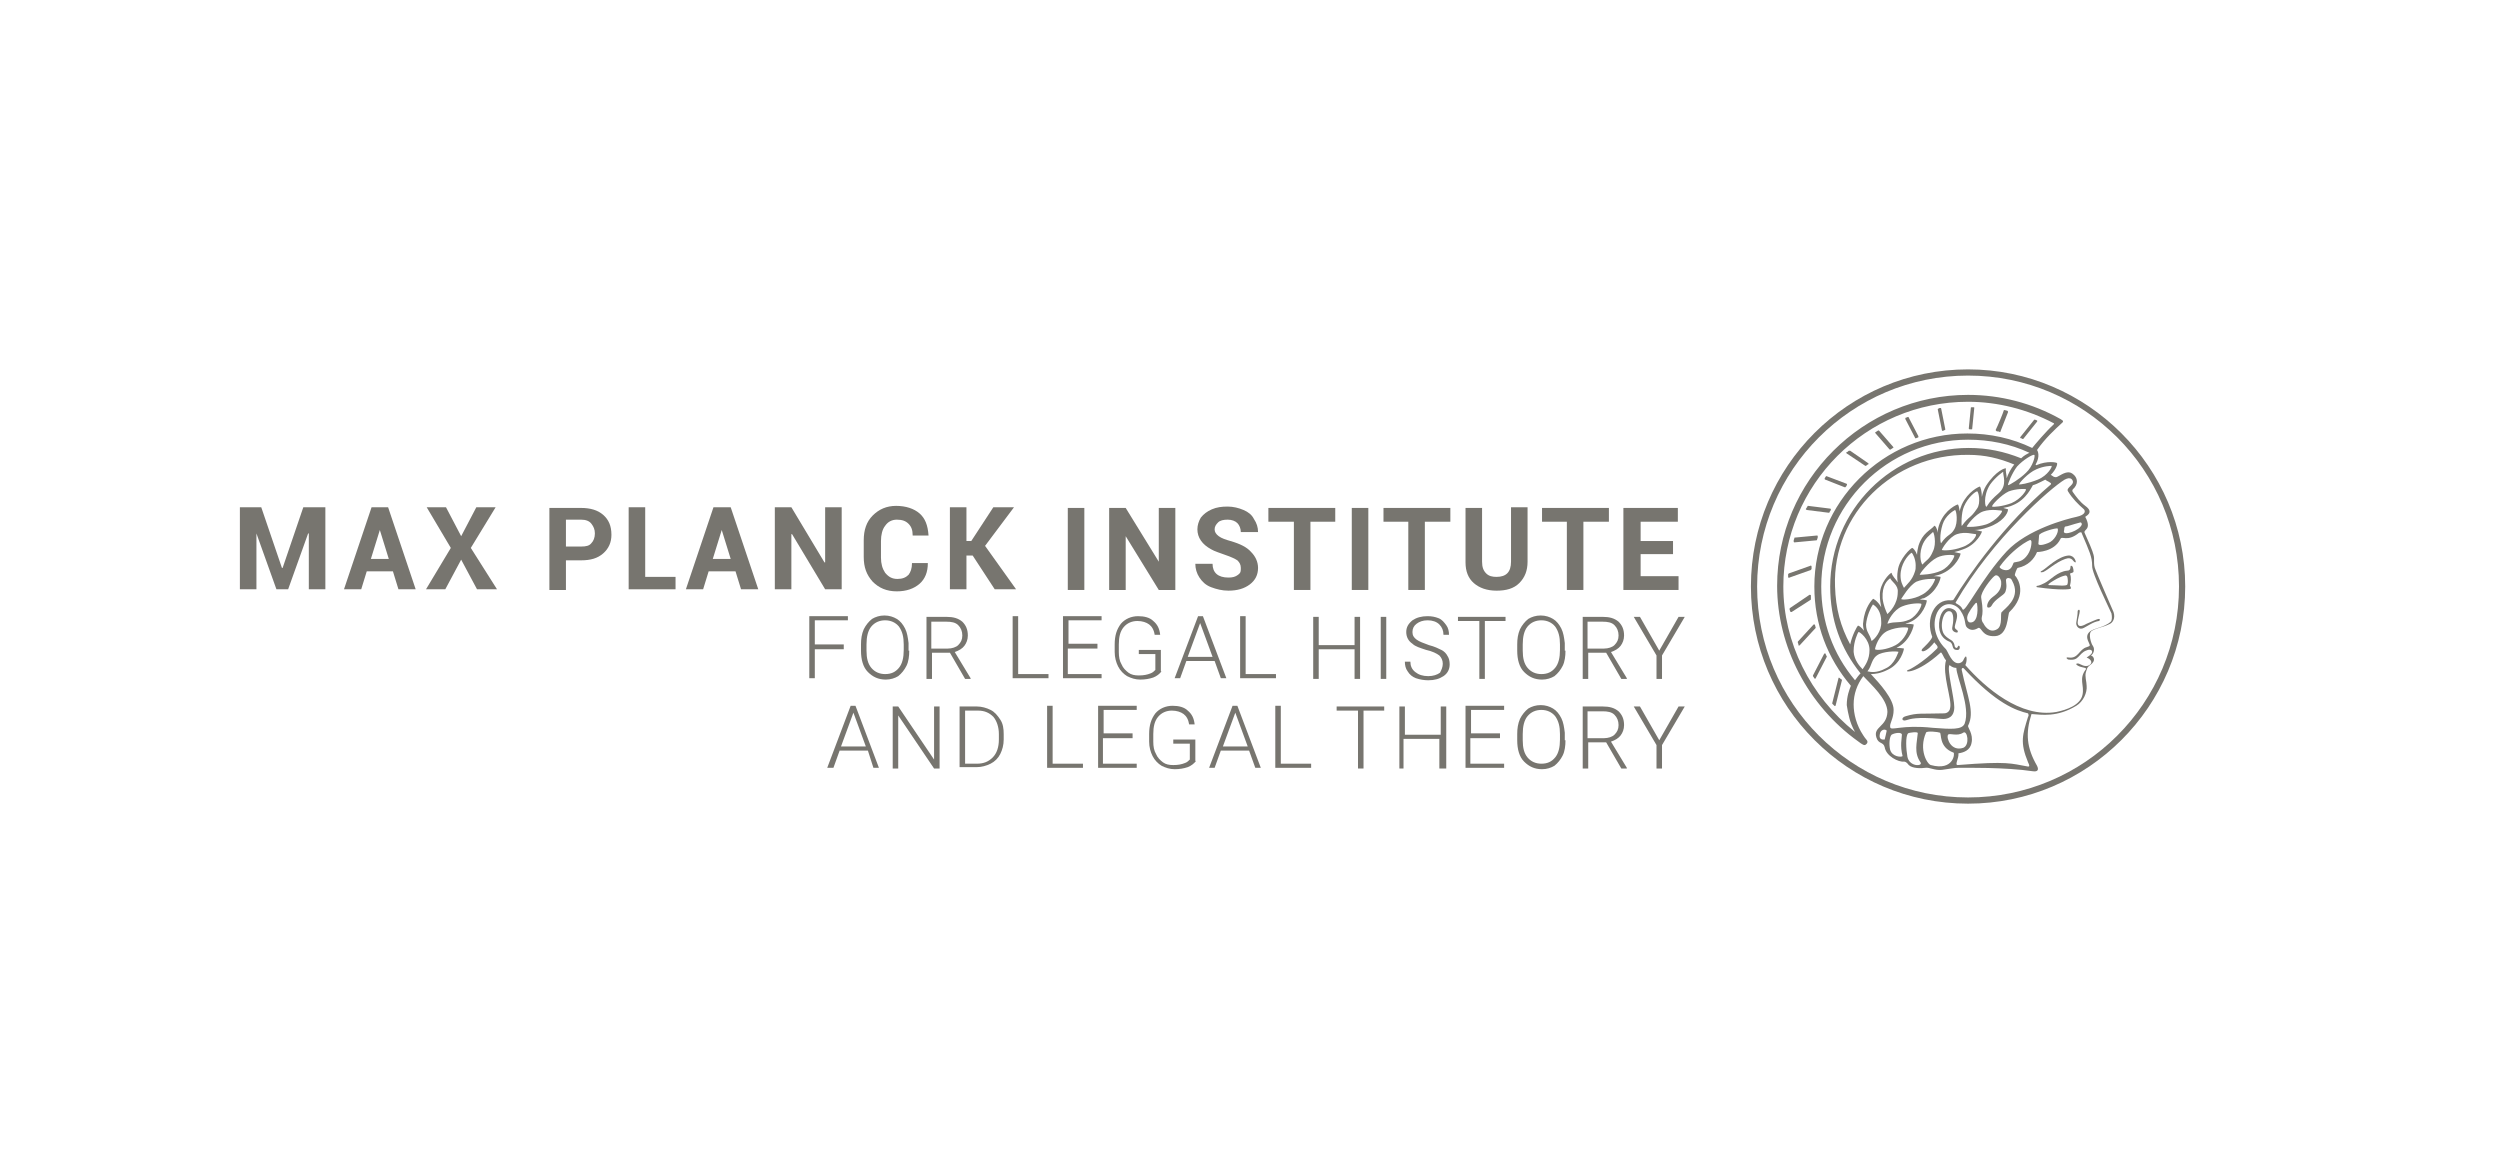 <svg xmlns="http://www.w3.org/2000/svg" width="544" height="256" viewBox="0 0 544 256" fill="none"><path d="M428.25 80.376C402.15 80.376 381 101.526 381 127.626C381 153.726 402.15 174.876 428.25 174.876C454.2 174.876 475.5 153.726 475.5 127.626C475.5 101.676 454.2 80.376 428.25 80.376ZM428.25 173.526C402.9 173.526 382.35 152.976 382.35 127.626C382.35 102.276 402.9 81.726 428.25 81.726C453.6 81.726 474.15 102.276 474.15 127.626C474.15 152.976 453.6 173.526 428.25 173.526Z" fill="#77756F"/><path d="M456.003 124.026C455.403 122.676 455.853 121.776 455.553 120.726C455.403 119.976 454.353 117.576 453.603 115.926C453.303 115.176 455.253 115.326 453.753 112.476C453.753 112.326 455.853 111.576 453.753 110.076C452.553 109.176 451.803 108.126 451.053 107.076C450.903 106.926 450.903 106.626 451.053 106.476C452.253 105.426 452.253 103.926 450.903 103.026C450.003 102.426 448.953 103.026 447.903 103.626C447.603 103.776 447.453 103.926 447.003 103.776C446.853 103.776 446.553 103.476 446.253 103.326C447.453 102.126 447.753 100.926 447.603 100.776C447.603 100.626 445.503 100.176 443.103 101.226C443.103 101.226 442.953 101.226 442.953 101.076C444.003 99.276 443.403 98.076 443.253 97.926C445.053 95.376 447.003 93.576 448.803 91.926C448.953 91.776 448.953 91.626 448.803 91.476C448.653 91.326 448.503 91.326 448.353 91.176C442.203 87.726 435.303 85.926 428.253 85.926C405.453 85.926 386.703 104.526 386.703 127.476C386.703 140.676 393.453 153.576 404.403 161.376C405.153 161.976 405.603 162.126 405.603 162.126C405.753 162.126 405.903 162.126 406.053 161.976L406.203 161.826C406.353 161.676 406.353 161.526 406.353 161.376C406.353 161.076 405.903 160.776 405.453 160.026C403.953 157.776 403.353 155.376 403.353 153.276C403.353 151.026 404.103 148.926 405.453 147.126C407.103 148.926 410.703 152.076 410.703 154.926C410.553 158.226 407.553 158.076 408.303 160.476C408.753 161.976 409.803 161.376 410.103 162.576C410.403 164.526 413.103 165.876 414.303 165.726C414.603 165.726 414.903 165.876 415.353 166.476C416.103 167.226 418.053 167.226 418.953 167.076C419.853 166.926 420.903 167.676 422.553 167.526C424.803 167.226 425.253 167.076 426.153 167.076C427.653 167.076 436.353 166.926 442.353 167.826C443.403 167.976 443.703 167.526 443.253 166.626C441.003 162.726 440.703 159.576 442.053 155.376C444.303 155.526 447.603 156.126 451.803 153.576C453.303 152.676 454.203 150.726 454.053 149.226C454.053 148.326 453.603 147.126 453.903 146.226C454.203 145.026 454.503 145.026 454.803 144.726C456.453 143.526 455.253 142.626 454.953 142.626C455.403 142.476 456.003 141.426 455.403 140.526C455.103 140.226 454.203 137.676 455.253 137.226C456.303 136.626 457.653 136.476 458.853 135.876C459.753 135.576 460.353 134.526 459.903 133.176C459.303 131.826 456.003 124.176 456.003 124.026ZM410.103 160.926C409.803 160.926 408.753 161.076 409.053 159.726C409.203 158.826 410.103 158.526 410.553 158.976C410.403 159.726 410.253 160.326 410.103 160.926ZM449.253 104.376C449.853 104.076 450.303 103.926 450.753 104.226C451.953 105.426 449.403 106.026 450.003 106.926C450.903 108.426 452.253 109.776 453.303 110.676C453.903 111.126 453.903 112.026 451.803 112.476C449.703 112.926 441.153 115.176 436.653 119.976C431.103 125.976 427.503 133.626 427.053 132.576C426.603 131.526 425.403 131.376 425.553 131.076C433.653 117.126 446.253 106.176 449.253 104.376ZM453.003 114.126C452.553 115.476 448.953 116.676 449.103 115.626C449.253 115.176 449.103 114.726 449.403 114.576C449.853 114.576 450.903 114.126 452.703 113.676C452.853 113.676 453.003 113.826 453.003 114.126ZM443.703 116.526C443.553 115.926 447.603 114.726 447.753 115.026C448.053 115.776 447.003 117.726 445.653 118.176C444.153 118.776 443.553 118.626 443.553 118.326C443.553 118.026 443.703 116.976 443.703 116.526ZM434.553 136.926C432.753 137.976 431.703 135.876 431.553 135.576C431.403 135.426 431.103 134.976 431.253 134.226C431.403 133.626 431.553 132.726 431.103 130.026C430.953 128.826 433.353 125.826 433.953 125.376C434.553 124.776 435.303 125.676 435.453 126.576C435.603 128.226 434.703 129.126 433.653 129.876C432.453 130.776 432.303 131.826 432.453 132.126C432.603 132.276 433.053 132.276 433.353 131.826C434.103 130.326 436.053 129.576 436.353 128.826C436.803 127.626 436.503 126.876 436.503 126.276C436.503 125.826 436.953 125.676 437.253 125.826C437.703 125.826 437.853 126.426 438.153 127.026C439.503 130.326 436.203 132.426 435.603 133.176C435.153 133.326 435.903 136.176 434.553 136.926ZM437.253 123.876C436.353 124.476 434.853 123.576 435.153 123.276C436.953 120.726 439.353 118.926 440.253 118.326C441.753 117.426 441.903 117.276 442.053 117.876C442.053 118.176 442.053 119.826 440.853 121.176C439.803 122.376 438.753 122.226 438.303 122.376C438.003 122.376 438.003 123.426 437.253 123.876ZM428.553 135.426C428.103 135.276 427.953 134.526 428.103 134.076C428.253 133.326 429.453 131.676 429.903 131.226C430.053 131.076 430.203 131.226 430.203 131.376C430.503 133.176 430.203 135.726 428.553 135.426ZM443.103 102.126C444.753 101.376 446.253 101.376 446.403 101.376C446.703 101.376 445.653 103.476 443.403 104.376C441.153 105.276 439.653 105.426 439.353 105.426C439.203 105.276 441.303 102.876 443.103 102.126ZM405.603 137.226C405.003 136.476 404.403 136.026 404.253 136.176C404.103 136.326 403.053 138.126 402.603 140.226C400.503 136.326 399.453 132.426 399.303 127.626C398.703 111.726 412.053 98.826 428.253 98.976C432.003 98.976 435.003 99.726 438.303 101.076C437.553 101.976 436.953 103.176 436.653 104.076C436.653 103.176 436.353 102.576 436.503 101.976C436.503 101.676 434.253 102.426 432.153 105.726C431.703 106.476 431.403 107.376 431.253 108.126C431.253 106.926 430.953 105.876 430.803 105.876C430.653 105.876 428.253 106.926 426.903 109.776C426.753 110.226 426.453 110.826 426.453 111.276C426.303 110.376 426.153 109.776 426.003 109.776C425.853 109.776 423.303 110.826 422.103 113.826C421.803 114.576 421.653 115.176 421.653 115.926C421.503 114.876 421.053 114.276 420.903 114.426C420.003 115.476 418.353 115.926 417.453 118.776C417.303 119.376 417.153 120.126 417.153 120.726C416.853 119.826 416.253 119.226 416.103 119.226C415.803 119.226 413.253 121.626 412.953 124.176C412.803 125.076 412.803 125.976 412.953 126.726C412.503 125.976 411.753 125.376 411.603 124.626C411.153 124.776 409.053 126.876 409.053 129.426C409.053 130.476 409.203 131.376 409.353 132.126C408.603 130.776 407.553 130.176 407.553 130.326C407.403 130.476 405.753 132.126 405.453 135.276C405.303 135.876 405.453 136.626 405.603 137.226ZM438.903 101.526C440.253 100.026 442.353 98.826 442.653 98.976C442.953 99.126 442.353 101.526 440.853 102.876C439.503 104.226 437.253 105.576 436.953 105.576C436.803 105.426 437.853 102.876 438.903 101.526ZM434.853 107.376C433.653 108.426 433.053 109.026 432.303 110.226C432.003 110.676 431.403 107.976 433.053 105.426C434.103 103.926 436.053 102.426 435.903 102.726C435.753 103.326 436.953 105.576 434.853 107.376ZM430.203 110.676C428.703 112.926 428.553 112.176 426.903 114.426C426.753 114.576 426.753 111.576 427.353 110.226C428.253 108.126 429.903 106.926 430.203 106.926C430.503 106.776 431.103 109.476 430.203 110.676ZM425.253 115.176C424.503 116.526 423.753 116.226 422.403 118.176C422.253 118.326 421.953 116.526 422.703 114.126C423.303 112.176 425.103 111.126 425.403 110.976C425.703 110.976 426.153 113.676 425.253 115.176ZM420.603 119.976C419.853 121.776 419.253 121.776 418.353 122.826C418.203 122.976 417.453 121.176 418.203 118.926C418.803 117.126 420.003 116.376 420.603 115.776C420.753 115.626 421.503 118.176 420.603 119.976ZM416.853 122.976C416.853 123.576 416.853 123.876 416.703 124.326C416.103 126.276 415.053 127.026 414.303 127.926C414.003 127.326 413.553 126.576 413.553 125.226C413.553 122.826 415.053 120.876 415.953 120.276C416.253 120.426 416.853 121.776 416.853 122.976ZM412.953 128.826C412.953 131.526 411.153 133.176 410.703 133.626C410.403 133.026 409.803 131.676 409.653 130.176C409.503 127.326 410.703 126.276 411.303 125.826C411.603 126.576 413.103 127.326 412.953 128.826ZM407.553 131.526C408.303 131.976 409.353 133.026 409.353 135.276C409.503 137.376 407.853 139.176 407.253 139.476C406.803 137.826 406.053 137.526 406.053 135.876C406.203 134.076 407.103 132.126 407.553 131.526ZM410.853 137.226C412.953 136.326 415.203 136.476 415.203 136.626C415.353 136.776 414.603 139.176 412.503 140.376C410.553 141.426 408.303 141.576 408.003 141.276C408.003 140.976 408.753 138.126 410.853 137.226ZM410.703 135.726C410.853 134.976 412.053 132.726 413.853 131.976C415.653 131.226 417.753 131.226 418.053 131.376C418.353 131.526 417.303 133.926 415.503 134.826C413.403 135.726 412.503 135.126 410.703 135.726ZM413.703 130.326C413.853 130.176 415.353 127.476 417.003 126.576C418.803 125.826 420.903 125.976 421.053 125.976C421.203 125.976 420.303 128.376 418.203 129.426C416.403 130.476 413.703 130.626 413.703 130.326ZM417.753 125.076C417.603 124.926 419.703 122.226 421.503 121.326C423.003 120.576 425.103 120.726 425.253 120.876C425.403 121.026 424.353 123.276 422.403 124.176C420.453 125.076 417.903 125.076 417.753 125.076ZM422.553 119.676C422.403 119.676 424.053 116.826 425.853 116.226C427.653 115.626 429.303 116.226 429.903 116.226C430.353 116.226 429.303 118.326 426.903 119.076C424.953 119.826 422.853 119.826 422.553 119.676ZM427.953 114.576C427.953 114.426 429.753 111.876 431.553 111.276C433.353 110.676 435.453 111.126 435.603 111.126C435.903 111.276 434.403 113.376 432.153 114.126C430.203 114.726 427.953 114.726 427.953 114.576ZM433.503 110.226C433.203 110.076 435.453 107.676 437.103 106.926C438.753 106.326 440.703 106.326 440.853 106.476C441.003 106.626 439.803 108.576 437.703 109.476C435.753 110.226 433.653 110.376 433.503 110.226ZM403.653 159.276C393.903 151.476 388.053 139.776 388.053 127.626C388.053 105.426 406.053 87.426 428.253 87.426C434.703 87.426 441.153 89.076 446.853 92.076C447.003 92.076 447.003 92.226 446.853 92.376C445.203 93.876 442.803 96.726 442.203 97.476C437.853 95.376 433.053 94.326 428.103 94.326C409.803 94.326 394.803 109.326 394.803 127.626C394.803 135.876 397.653 143.226 402.753 149.226C402.453 149.976 401.853 151.476 401.853 153.426C402.153 155.226 402.453 157.176 403.653 159.276ZM403.653 148.026C398.853 142.326 396.303 135.276 396.303 127.626C396.303 109.926 410.703 95.676 428.253 95.676C432.903 95.676 437.403 96.576 441.603 98.526C441.003 98.826 440.403 99.126 439.803 99.726C436.053 98.226 432.453 97.476 428.403 97.476C411.753 97.476 398.253 110.976 398.253 127.626C398.253 134.826 400.503 141.126 404.853 146.526C404.403 146.976 404.103 147.426 403.653 148.026ZM405.303 145.626C404.703 145.026 403.503 143.676 403.353 141.876C403.353 141.726 403.353 141.726 403.353 141.576C403.353 139.626 404.253 137.676 404.403 137.526C404.553 137.376 406.803 139.026 406.803 141.426C406.803 143.526 405.903 144.726 405.303 145.626ZM408.903 142.326C410.703 141.576 413.253 141.726 413.103 141.876C412.953 142.026 412.353 144.576 410.253 145.476C408.303 146.526 406.953 146.226 406.353 146.076C407.403 144.876 407.103 143.226 408.903 142.326ZM411.303 163.176C411.003 161.976 411.153 160.326 411.603 159.876C412.353 159.426 413.853 159.276 413.853 159.876C413.853 160.626 413.403 162.276 414.003 164.526C413.703 164.826 411.753 164.676 411.303 163.176ZM411.303 158.226C411.153 157.326 412.053 156.426 412.053 154.476C412.053 152.076 409.053 148.776 407.103 146.676C408.003 146.676 409.203 146.526 410.703 145.776C413.703 144.426 414.303 141.276 414.303 141.126C414.303 141.126 413.703 140.976 412.653 140.976C412.803 140.976 412.803 140.826 412.953 140.826C415.803 139.326 416.553 135.876 416.403 135.876C416.403 135.876 415.653 135.726 414.603 135.726C414.903 135.576 415.203 135.576 415.503 135.426C418.503 134.226 419.403 130.776 419.253 130.626C419.253 130.626 418.653 130.476 417.753 130.476C418.053 130.326 418.353 130.176 418.653 130.176C421.503 128.826 422.403 125.676 422.253 125.526C422.253 125.526 421.653 125.376 420.753 125.376C421.353 125.226 422.103 125.076 422.703 124.776C425.703 123.426 426.753 120.576 426.603 120.426C426.603 120.426 426.003 120.276 425.253 120.126C425.853 119.976 426.453 119.826 427.203 119.526C430.203 118.476 431.403 115.626 431.253 115.626C430.803 115.626 430.353 115.326 429.603 115.326C430.353 115.326 431.403 115.176 432.603 114.726C435.753 113.676 436.953 111.726 436.953 110.826C436.953 110.826 436.503 110.676 435.903 110.526C436.653 110.376 437.403 110.226 438.003 109.926C441.003 108.726 442.203 105.726 442.353 105.576C442.953 105.426 443.553 105.126 444.153 104.826C444.453 104.676 444.753 104.526 445.053 104.376C445.203 104.526 445.503 104.676 445.803 104.826C446.253 105.126 446.403 105.126 446.253 105.426C436.053 114.126 428.403 125.076 425.103 130.476C424.953 130.626 424.803 130.626 424.503 130.626C420.903 130.326 418.953 134.676 420.453 138.576C420.303 139.326 418.503 140.976 418.353 141.126C418.203 141.276 417.903 141.726 418.503 141.726C419.403 141.576 420.453 140.376 420.903 139.776C421.053 140.076 421.953 140.676 421.503 141.126C418.503 144.126 415.503 145.776 415.203 145.776C414.003 146.376 417.153 146.676 422.253 142.026C422.553 141.726 422.853 143.076 423.453 143.676C422.553 146.676 424.803 152.226 424.353 154.026C424.353 154.326 424.053 155.226 423.003 155.226C417.903 155.376 417.303 155.076 414.753 155.826C413.553 156.126 413.853 157.026 414.753 156.726C415.803 156.426 416.853 155.976 422.403 156.426C423.753 156.576 425.253 156.126 425.253 153.876C425.253 151.776 423.603 145.626 424.203 144.726C424.953 145.326 425.403 145.326 425.703 145.326C425.703 147.276 428.853 153.876 427.503 157.476C426.903 158.826 424.653 158.676 420.603 158.376C413.703 157.626 411.453 159.126 411.303 158.226ZM427.203 162.726C424.503 163.626 423.453 160.476 423.903 159.876C424.203 159.426 425.853 160.326 427.203 159.426C428.103 158.826 428.703 162.126 427.203 162.726ZM415.053 164.676C414.753 163.026 414.603 160.176 415.203 159.576C415.353 159.426 417.453 159.126 417.303 159.576C417.153 161.526 416.403 163.776 417.903 165.876C418.503 166.776 415.503 166.926 415.053 164.676ZM420.153 166.476C419.403 166.326 417.453 163.176 419.103 159.426C419.253 158.976 421.803 159.276 422.103 159.426C422.553 159.576 421.803 162.576 425.103 163.776C425.403 163.926 425.103 167.826 420.153 166.476ZM441.303 155.976C440.103 159.876 439.503 161.526 441.303 165.876C441.603 166.476 441.753 166.926 441.153 166.776C437.703 166.176 436.953 165.576 426.003 166.476C425.253 166.476 426.303 164.976 426.153 163.926C427.203 163.776 428.703 163.326 429.003 161.676C429.453 159.726 428.103 158.226 428.253 157.926C429.753 154.926 428.103 151.626 426.903 145.926C426.753 145.476 427.053 145.176 427.353 145.476C434.403 153.126 438.753 154.626 441.303 155.226C441.453 155.526 441.453 155.826 441.303 155.976ZM459.303 135.276C457.803 136.626 455.553 136.626 454.653 137.526C454.203 137.976 453.903 138.576 454.503 139.776C454.803 140.526 454.953 140.526 454.053 140.826C452.403 141.276 452.253 143.376 450.153 143.076C449.253 142.926 449.853 143.526 450.153 143.526C451.353 143.676 451.803 143.376 452.253 142.926C452.703 142.476 453.153 141.876 453.903 141.576C454.503 141.276 455.253 141.276 455.253 141.876C455.253 142.326 454.503 142.776 454.053 143.076C454.503 143.226 455.703 143.976 454.653 144.726C453.753 145.326 452.553 144.426 452.403 144.426C452.103 144.276 451.653 144.426 451.803 144.576C452.403 145.326 454.203 145.176 453.903 145.626C452.253 147.726 453.603 149.076 453.153 151.176C452.703 153.426 449.703 154.476 447.453 154.926C439.653 156.276 432.003 149.676 427.653 144.726C428.103 143.826 427.953 142.476 427.653 142.926C427.203 143.376 427.353 143.976 426.453 144.276C424.653 144.726 423.903 141.576 423.303 141.126C421.203 139.026 420.303 136.026 421.503 133.326C422.853 130.626 425.553 131.226 426.603 132.876C427.953 134.826 427.353 136.026 428.103 136.626C429.153 137.526 430.203 136.776 430.503 136.626C431.253 136.476 431.253 138.576 434.103 138.426C437.103 138.276 436.803 133.626 437.253 133.176C441.153 129.426 439.203 125.976 438.453 125.226C438.303 125.076 438.903 123.576 439.053 123.576C441.303 123.126 442.653 121.626 443.253 120.126C443.253 120.126 447.003 120.126 448.353 117.276C448.653 116.526 449.853 118.026 452.403 115.926C452.703 115.776 453.003 115.776 453.003 116.076C454.653 119.976 455.253 121.176 455.253 123.126C455.103 124.626 459.153 132.726 459.453 133.476C459.603 134.226 459.603 134.976 459.303 135.276Z" fill="#77756F"/><path d="M450.149 120.876C447.899 121.026 445.349 123.576 444.599 124.026C443.699 124.476 443.999 124.626 444.599 124.476C445.649 124.026 447.299 122.376 449.399 121.626C451.049 121.026 451.049 122.376 451.649 122.376C451.799 122.376 451.499 120.876 450.149 120.876Z" fill="#77756F"/><path d="M450.603 123.126C450.453 123.126 450.753 124.176 449.853 124.176C447.753 124.326 446.103 126.276 444.903 126.876C443.703 127.476 443.403 127.476 443.253 127.476C443.103 127.476 443.103 127.776 443.253 127.776C448.503 128.526 450.603 128.226 450.603 128.076C450.753 127.776 450.303 127.476 450.453 127.326C450.603 126.726 450.753 125.676 450.453 124.926C450.303 124.626 451.203 124.776 451.203 124.326C451.203 123.876 451.053 122.976 450.603 123.126ZM449.853 127.176C449.703 127.626 447.453 127.326 446.103 127.326C445.803 127.326 445.353 127.326 446.253 126.726C447.003 126.276 448.053 125.526 449.403 125.226C449.553 125.226 449.703 125.226 449.853 125.526C450.003 126.126 450.003 126.876 449.853 127.176Z" fill="#77756F"/><path d="M456.75 134.676C456.3 134.676 454.8 135.426 454.05 135.726C453.75 135.876 452.1 136.926 452.1 135.426C452.1 134.826 452.55 133.476 452.55 133.026C452.55 132.426 452.1 132.726 452.1 133.026C452.1 133.776 451.95 134.376 451.8 135.426C451.65 136.176 452.4 137.226 453.45 136.626C454.35 136.176 455.55 135.276 456.75 135.126C456.9 135.126 457.05 134.676 456.75 134.676Z" fill="#77756F"/><path d="M426.298 140.526C425.998 140.376 425.998 141.126 425.698 140.976C425.098 140.826 425.548 140.376 424.948 139.626C424.648 139.176 423.748 139.026 422.998 137.976C421.948 136.326 422.848 132.576 424.348 133.026C425.248 133.326 425.098 135.276 424.798 136.626C424.648 137.526 425.998 137.826 425.998 137.526C426.148 137.076 425.548 137.076 425.398 136.626C425.098 135.876 427.048 133.176 424.648 132.426C422.848 131.826 421.798 134.076 421.948 136.476C422.098 138.576 423.448 139.326 424.198 139.626C425.248 140.076 424.498 141.426 425.848 141.426C426.448 141.576 426.598 140.676 426.298 140.526Z" fill="#77756F"/><path d="M440.098 95.526H440.248L443.248 91.776C443.398 91.626 443.248 91.476 443.248 91.476C443.098 91.476 442.948 91.326 442.798 91.326C442.648 91.326 442.648 91.326 442.648 91.326L439.648 95.076C439.498 95.226 439.648 95.376 439.798 95.376C439.798 95.376 439.948 95.376 440.098 95.526Z" fill="#77756F"/><path d="M434.7 93.877C434.85 93.877 435 93.877 435.15 94.027C435.3 94.027 435.3 94.027 435.3 93.877L436.95 89.677C436.95 89.527 436.95 89.527 436.8 89.377C436.65 89.377 436.35 89.227 436.2 89.227H436.05C435.9 89.827 434.7 92.677 434.25 93.577C434.4 93.877 434.55 93.877 434.7 93.877Z" fill="#77756F"/><path d="M428.552 93.426C428.702 93.426 428.852 93.426 429.002 93.426C429.152 93.426 429.152 93.426 429.152 93.276L429.602 88.776C429.602 88.626 429.602 88.626 429.452 88.626C429.302 88.626 429.152 88.626 429.002 88.626C428.852 88.626 428.852 88.626 428.852 88.776L428.402 93.276L428.552 93.426Z" fill="#77756F"/><path d="M422.702 93.725C422.852 93.725 423.002 93.725 423.152 93.575C423.302 93.575 423.302 93.425 423.302 93.425L422.402 88.925C422.402 88.775 422.252 88.775 422.252 88.775C422.102 88.775 421.952 88.775 421.802 88.925C421.652 88.925 421.652 89.075 421.652 89.075L422.552 93.575C422.552 93.725 422.702 93.875 422.702 93.725Z" fill="#77756F"/><path d="M416.698 95.227C416.698 95.377 416.848 95.377 416.848 95.377C416.998 95.377 417.148 95.227 417.298 95.227C417.448 95.227 417.448 95.077 417.448 94.927L415.348 90.877C415.348 90.727 415.198 90.727 415.198 90.727C415.048 90.727 414.898 90.877 414.748 90.877C414.598 90.877 414.598 91.027 414.598 91.177L416.698 95.227Z" fill="#77756F"/><path d="M411.148 97.776C411.148 97.776 411.298 97.926 411.448 97.776C411.598 97.626 411.748 97.626 411.898 97.476C412.048 97.476 412.048 97.326 411.898 97.176L408.898 93.726C408.898 93.726 408.748 93.576 408.598 93.726C408.448 93.876 408.298 93.876 408.148 94.026C407.998 94.026 407.998 94.176 408.148 94.326L411.148 97.776Z" fill="#77756F"/><path d="M405.897 101.376H406.047C406.197 101.226 406.347 101.076 406.497 101.076C406.647 100.926 406.647 100.926 406.497 100.776L402.597 98.076C402.597 98.076 402.447 98.076 402.297 98.076C402.147 98.226 401.997 98.376 401.847 98.376C401.697 98.526 401.697 98.526 401.847 98.676L405.897 101.376Z" fill="#77756F"/><path d="M401.397 106.026H401.547C401.697 105.876 401.847 105.726 401.847 105.576C401.997 105.426 401.847 105.276 401.847 105.276L397.497 103.626C397.347 103.626 397.347 103.626 397.347 103.626C397.197 103.776 397.197 103.926 397.047 104.076C397.047 104.226 397.047 104.376 397.197 104.376L401.397 106.026Z" fill="#77756F"/><path d="M393.15 110.976L397.95 111.576C398.1 111.576 398.1 111.576 398.1 111.426C398.25 111.276 398.25 111.126 398.4 110.976C398.4 110.826 398.4 110.676 398.25 110.676L393.45 110.076C393.3 110.076 393.3 110.076 393.3 110.226C393.15 110.376 393.15 110.526 393 110.676C392.85 110.826 393 110.826 393.15 110.976Z" fill="#77756F"/><path d="M390.447 118.025L395.247 117.575C395.247 117.575 395.397 117.575 395.397 117.425C395.397 117.275 395.547 117.125 395.547 116.825C395.547 116.675 395.547 116.525 395.397 116.525L390.597 116.975C390.447 116.975 390.447 116.975 390.447 117.125C390.447 117.275 390.297 117.425 390.297 117.725C390.297 118.025 390.447 118.025 390.447 118.025Z" fill="#77756F"/><path d="M394.198 123.877C394.198 123.727 394.198 123.577 394.198 123.277C394.198 123.127 394.048 122.977 393.898 123.127L389.248 124.777L389.098 124.927C389.098 125.077 389.098 125.227 389.098 125.527C389.098 125.677 389.248 125.827 389.398 125.677L394.048 124.027C394.048 123.877 394.198 123.877 394.198 123.877Z" fill="#77756F"/><path d="M394.052 130.176C394.052 130.026 394.052 129.726 394.052 129.576C394.052 129.426 393.902 129.426 393.752 129.426L389.552 132.276L389.402 132.426C389.402 132.576 389.402 132.726 389.552 133.026C389.552 133.176 389.702 133.176 389.852 133.176L394.052 130.476C394.052 130.326 394.052 130.326 394.052 130.176Z" fill="#77756F"/><path d="M395.103 136.626C395.103 136.476 394.953 136.176 394.953 136.026C394.953 135.876 394.803 135.876 394.653 135.876L391.203 139.626V139.776C391.203 139.926 391.353 140.076 391.353 140.376C391.353 140.526 391.503 140.526 391.653 140.376L395.103 136.626Z" fill="#77756F"/><path d="M396.9 142.326L394.5 146.976V147.126C394.65 147.276 394.65 147.426 394.8 147.576C394.8 147.726 395.1 147.726 395.1 147.576L397.5 142.926V142.776C397.35 142.626 397.35 142.476 397.2 142.176C397.2 142.176 396.9 142.176 396.9 142.326Z" fill="#77756F"/><path d="M400.353 147.575C400.203 147.425 400.053 147.425 400.053 147.575L398.703 152.975V153.125C398.853 153.275 399.003 153.425 399.153 153.575C399.303 153.725 399.453 153.575 399.453 153.425L400.803 148.025V147.875C400.653 147.875 400.503 147.725 400.353 147.575Z" fill="#77756F"/><path d="M183.602 141.278H177.302V147.578H176.102V134.078H184.502V134.978H177.302V140.228H183.602V141.278Z" fill="#77756F"/><path d="M197.852 141.579C197.852 142.779 197.702 143.979 197.252 144.879C196.802 145.779 196.202 146.529 195.452 147.129C194.702 147.579 193.802 147.879 192.752 147.879C191.102 147.879 189.902 147.279 188.852 146.229C187.802 145.179 187.352 143.529 187.352 141.579V140.229C187.352 139.029 187.502 137.979 187.952 136.929C188.402 136.029 189.002 135.279 189.752 134.679C190.502 134.229 191.402 133.929 192.452 133.929C193.502 133.929 194.402 134.229 195.152 134.679C195.902 135.129 196.502 135.879 196.952 136.779C197.402 137.679 197.552 138.729 197.702 139.929V141.579H197.852ZM196.652 140.229C196.652 138.579 196.352 137.379 195.602 136.329C194.852 135.429 193.802 134.979 192.602 134.979C191.402 134.979 190.352 135.429 189.602 136.329C188.852 137.229 188.552 138.579 188.552 140.229V141.579C188.552 143.229 188.852 144.429 189.602 145.329C190.352 146.229 191.402 146.679 192.602 146.679C193.952 146.679 194.852 146.229 195.602 145.329C196.352 144.429 196.652 143.079 196.652 141.429V140.229Z" fill="#77756F"/><path d="M206.702 142.029H202.802V147.729H201.602V134.229H205.952C207.452 134.229 208.502 134.529 209.402 135.279C210.152 136.029 210.602 136.929 210.602 138.279C210.602 139.179 210.302 139.929 209.852 140.529C209.402 141.129 208.652 141.579 207.752 141.879L211.202 147.579V147.729H210.002L206.702 142.029ZM202.802 141.129H206.252C207.152 141.129 208.052 140.829 208.502 140.379C209.102 139.779 209.402 139.179 209.402 138.279C209.402 137.379 209.102 136.629 208.502 136.029C207.902 135.429 207.002 135.279 205.952 135.279H202.652V141.129H202.802Z" fill="#77756F"/><path d="M221.402 146.678H228.152V147.578H220.352V134.078H221.552V146.678H221.402Z" fill="#77756F"/><path d="M238.655 141.128H232.355V146.678H239.705V147.578H231.305V134.078H239.705V134.978H232.505V140.078H238.805V141.128H238.655Z" fill="#77756F"/><path d="M252.755 146.078C252.305 146.678 251.705 147.128 250.955 147.428C250.055 147.728 249.155 147.878 248.105 147.878C247.055 147.878 246.155 147.578 245.255 147.128C244.505 146.678 243.755 145.928 243.305 145.028C242.855 144.128 242.555 143.078 242.555 141.878V140.228C242.555 138.278 243.005 136.928 243.905 135.728C244.805 134.678 246.155 134.078 247.655 134.078C249.005 134.078 250.205 134.378 250.955 135.128C251.855 135.878 252.305 136.778 252.455 138.128H251.255C251.105 137.078 250.655 136.328 250.055 135.878C249.455 135.428 248.555 135.128 247.505 135.128C246.305 135.128 245.255 135.578 244.505 136.478C243.755 137.378 243.455 138.578 243.455 140.228V141.878C243.455 142.928 243.605 143.828 244.055 144.578C244.355 145.328 244.955 145.928 245.555 146.378C246.155 146.828 246.905 146.978 247.805 146.978C248.855 146.978 249.605 146.828 250.355 146.528C250.805 146.378 251.105 146.078 251.405 145.778V142.328H247.805V141.428H252.605V146.078H252.755Z" fill="#77756F"/><path d="M264.302 143.828H258.152L256.802 147.578H255.602L260.702 134.078H261.752L266.852 147.578H265.652L264.302 143.828ZM258.452 142.928H263.852L261.152 135.578L258.452 142.928Z" fill="#77756F"/><path d="M270.902 146.678H277.652V147.578H269.852V134.078H271.052V146.678H270.902Z" fill="#77756F"/><path d="M295.954 147.729H294.754V141.279H286.954V147.729H285.754V134.229H286.954V140.379H294.754V134.229H295.954V147.729Z" fill="#77756F"/><path d="M301.649 147.729H300.449V134.229H301.649V147.729Z" fill="#77756F"/><path d="M313.949 144.428C313.949 143.678 313.649 143.078 313.199 142.628C312.599 142.178 311.699 141.728 310.349 141.428C308.999 140.978 307.949 140.678 307.349 140.078C306.449 139.478 305.999 138.578 305.999 137.528C305.999 136.478 306.449 135.728 307.349 134.978C308.249 134.378 309.299 134.078 310.649 134.078C311.549 134.078 312.299 134.228 313.049 134.528C313.799 134.828 314.249 135.428 314.699 136.028C315.149 136.628 315.299 137.378 315.299 138.128H314.099C314.099 137.228 313.799 136.478 313.199 135.878C312.599 135.278 311.699 134.978 310.649 134.978C309.599 134.978 308.849 135.278 308.249 135.728C307.649 136.178 307.349 136.778 307.349 137.528C307.349 138.278 307.649 138.728 308.249 139.178C308.849 139.628 309.749 139.928 310.949 140.378C312.149 140.678 313.049 141.128 313.649 141.428C314.249 141.728 314.699 142.178 314.999 142.778C315.299 143.228 315.449 143.828 315.449 144.578C315.449 145.628 314.999 146.528 314.099 147.128C313.199 147.728 312.149 148.028 310.799 148.028C309.899 148.028 308.999 147.878 308.099 147.578C307.349 147.278 306.749 146.828 306.299 146.078C305.849 145.478 305.699 144.728 305.699 143.978H306.899C306.899 144.878 307.199 145.628 307.949 146.228C308.699 146.828 309.599 147.128 310.799 147.128C311.849 147.128 312.749 146.828 313.349 146.378C313.649 145.778 313.949 145.178 313.949 144.428Z" fill="#77756F"/><path d="M327.754 135.129H323.104V147.729H321.904V135.129H317.254V134.229H327.604V135.129H327.754Z" fill="#77756F"/><path d="M340.648 141.579C340.648 142.779 340.498 143.979 340.048 144.879C339.598 145.779 338.998 146.529 338.248 147.129C337.498 147.579 336.598 147.879 335.548 147.879C333.898 147.879 332.698 147.279 331.648 146.229C330.598 145.179 330.148 143.529 330.148 141.579V140.229C330.148 139.029 330.298 137.979 330.748 136.929C331.198 136.029 331.798 135.279 332.548 134.679C333.298 134.229 334.198 133.929 335.248 133.929C336.298 133.929 337.198 134.229 337.948 134.679C338.698 135.129 339.298 135.879 339.748 136.779C340.198 137.679 340.348 138.729 340.498 139.929V141.579H340.648ZM339.448 140.229C339.448 138.579 339.148 137.379 338.398 136.329C337.648 135.429 336.598 134.979 335.398 134.979C334.198 134.979 333.148 135.429 332.398 136.329C331.648 137.229 331.348 138.579 331.348 140.229V141.579C331.348 143.229 331.648 144.429 332.398 145.329C333.148 146.229 334.198 146.679 335.398 146.679C336.748 146.679 337.648 146.229 338.398 145.329C339.148 144.429 339.448 143.079 339.448 141.429V140.229Z" fill="#77756F"/><path d="M349.498 142.029H345.598V147.729H344.398V134.229H348.748C350.248 134.229 351.298 134.529 352.198 135.279C352.948 136.029 353.398 136.929 353.398 138.279C353.398 139.179 353.098 139.929 352.648 140.529C352.198 141.129 351.448 141.579 350.548 141.879L353.998 147.579V147.729H352.798L349.498 142.029ZM345.598 141.129H349.048C349.948 141.129 350.848 140.829 351.298 140.379C351.898 139.779 352.198 139.179 352.198 138.279C352.198 137.379 351.898 136.629 351.298 136.029C350.698 135.429 349.798 135.279 348.748 135.279H345.448V141.129H345.598Z" fill="#77756F"/><path d="M361.054 141.579L365.254 134.229H366.604L361.654 142.629V147.729H360.454V142.629L355.504 134.229H356.854L361.054 141.579Z" fill="#77756F"/><path d="M188.854 163.328H182.704L181.354 167.078H180.004L185.104 153.578H186.154L191.254 167.078H190.054L188.854 163.328ZM183.004 162.428H188.404L185.704 155.078L183.004 162.428Z" fill="#77756F"/><path d="M204.454 167.229H203.254L195.454 155.679V167.229H194.254V153.729H195.454L203.254 165.279V153.729H204.454V167.229Z" fill="#77756F"/><path d="M208.805 167.229V153.729H212.555C213.605 153.729 214.655 154.029 215.555 154.479C216.455 154.929 217.055 155.679 217.655 156.579C218.255 157.479 218.405 158.529 218.405 159.729V160.929C218.405 162.129 218.105 163.179 217.655 164.079C217.205 164.979 216.455 165.729 215.555 166.179C214.655 166.629 213.605 166.929 212.555 166.929H208.805V167.229ZM210.005 154.629V166.179H212.555C214.055 166.179 215.105 165.729 216.005 164.829C216.905 163.929 217.355 162.579 217.355 160.929V159.729C217.355 158.229 216.905 156.879 216.155 155.979C215.255 155.079 214.205 154.629 212.855 154.629H210.005Z" fill="#77756F"/><path d="M228.902 166.178H235.652V167.078H227.852V153.578H229.052V166.178H228.902Z" fill="#77756F"/><path d="M246.299 160.628H239.999V166.178H247.349V167.078H238.949V153.578H247.349V154.478H240.149V159.578H246.449V160.628H246.299Z" fill="#77756F"/><path d="M260.255 165.578C259.805 166.178 259.205 166.628 258.455 166.928C257.555 167.228 256.655 167.378 255.605 167.378C254.555 167.378 253.655 167.078 252.755 166.628C252.005 166.178 251.255 165.428 250.805 164.528C250.355 163.628 250.055 162.578 250.055 161.378V159.728C250.055 157.778 250.505 156.428 251.405 155.228C252.305 154.178 253.655 153.578 255.155 153.578C256.505 153.578 257.705 153.878 258.455 154.628C259.355 155.378 259.805 156.278 259.955 157.628H258.755C258.605 156.578 258.155 155.828 257.555 155.378C256.955 154.928 256.055 154.628 255.005 154.628C253.805 154.628 252.755 155.078 252.005 155.978C251.255 156.878 250.955 158.078 250.955 159.728V161.378C250.955 162.428 251.105 163.328 251.555 164.078C251.855 164.828 252.455 165.428 253.055 165.878C253.655 166.328 254.405 166.478 255.305 166.478C256.355 166.478 257.105 166.328 257.855 166.028C258.305 165.878 258.605 165.578 258.905 165.278V161.828H255.305V160.928H260.105V165.578H260.255Z" fill="#77756F"/><path d="M271.802 163.328H265.652L264.302 167.078H263.102L268.202 153.578H269.252L274.352 167.078H273.152L271.802 163.328ZM266.102 162.428H271.502L268.802 155.078L266.102 162.428Z" fill="#77756F"/><path d="M278.554 166.178H285.304V167.078H277.504V153.578H278.704V166.178H278.554Z" fill="#77756F"/><path d="M301.352 154.629H296.702V167.229H295.502V154.629H290.852V153.729H301.202V154.629H301.352Z" fill="#77756F"/><path d="M314.404 167.229H313.204V160.779H305.404V167.229H304.504V153.729H305.704V159.879H313.504V153.729H314.704V167.229H314.404Z" fill="#77756F"/><path d="M326.248 160.628H319.948V166.178H327.298V167.078H318.898V153.578H327.298V154.478H320.098V159.578H326.398V160.628H326.248Z" fill="#77756F"/><path d="M340.648 161.079C340.648 162.279 340.498 163.479 340.048 164.379C339.598 165.279 338.998 166.029 338.248 166.629C337.498 167.079 336.598 167.379 335.548 167.379C333.898 167.379 332.698 166.779 331.648 165.729C330.598 164.679 330.148 163.029 330.148 161.079V159.729C330.148 158.529 330.298 157.479 330.748 156.429C331.198 155.529 331.798 154.779 332.548 154.179C333.298 153.729 334.198 153.429 335.248 153.429C336.298 153.429 337.198 153.729 337.948 154.179C338.698 154.629 339.298 155.379 339.748 156.279C340.198 157.179 340.348 158.229 340.498 159.429V161.079H340.648ZM339.448 159.729C339.448 158.079 339.148 156.879 338.398 155.829C337.648 154.929 336.598 154.479 335.398 154.479C334.198 154.479 333.148 154.929 332.398 155.829C331.648 156.729 331.348 158.079 331.348 159.729V161.079C331.348 162.729 331.648 163.929 332.398 164.829C333.148 165.729 334.198 166.179 335.398 166.179C336.748 166.179 337.648 165.729 338.398 164.829C339.148 163.929 339.448 162.579 339.448 160.929V159.729Z" fill="#77756F"/><path d="M349.498 161.529H345.598V167.229H344.398V153.729H348.748C350.248 153.729 351.298 154.029 352.198 154.779C352.948 155.529 353.398 156.429 353.398 157.779C353.398 158.679 353.098 159.429 352.648 160.029C352.198 160.629 351.448 161.079 350.548 161.379L353.998 167.079V167.229H352.798L349.498 161.529ZM345.598 160.629H349.048C349.948 160.629 350.848 160.329 351.298 159.879C351.898 159.279 352.198 158.679 352.198 157.779C352.198 156.879 351.898 156.129 351.298 155.529C350.698 154.929 349.798 154.779 348.748 154.779H345.448V160.629H345.598Z" fill="#77756F"/><path d="M361.054 161.079L365.254 153.729H366.604L361.654 162.129V167.229H360.454V162.129L355.504 153.729H356.854L361.054 161.079Z" fill="#77756F"/><path d="M61.499 123.578H61.349L56.849 110.378H52.199V128.228H55.799V116.078L60.149 128.228H62.699L67.049 116.078H67.199V128.228H70.799V110.378H65.999L61.499 123.578Z" fill="#77756F"/><path d="M84.452 110.379H80.852L74.852 128.229H78.602L79.802 124.329H85.502L86.702 128.229H90.452L84.452 110.379ZM80.702 121.629L82.652 115.329L84.602 121.629H80.702Z" fill="#77756F"/><path d="M108.149 128.228L102.449 119.228L107.849 110.378H103.649L100.349 116.678L97.049 110.378H92.849L98.099 119.228L92.699 128.228H96.899L100.349 121.778L103.799 128.228H108.149Z" fill="#77756F"/><path d="M131.247 112.027C130.047 110.977 128.397 110.527 126.447 110.527H119.547V128.377H123.147V121.927H126.447C128.547 121.927 130.047 121.477 131.247 120.427C132.447 119.377 133.047 118.027 133.047 116.377C133.047 114.427 132.447 113.077 131.247 112.027ZM128.697 118.177C128.247 118.777 127.497 118.927 126.447 118.927H123.147V113.077H126.447C127.497 113.077 128.247 113.377 128.697 113.977C129.147 114.577 129.447 115.177 129.447 116.077C129.447 116.977 129.147 117.727 128.697 118.177Z" fill="#77756F"/><path d="M146.997 125.529H140.397V110.379H136.797V128.229H146.997V125.529Z" fill="#77756F"/><path d="M155.25 110.379L149.25 128.229H153L154.2 124.329H160.05L161.25 128.229H165L159 110.379H155.25ZM155.1 121.629L157.05 115.329L159 121.629H155.1Z" fill="#77756F"/><path d="M172.202 116.229H172.352L179.552 128.229H183.152V110.379H179.552V122.379H179.402L172.202 110.379H168.602V128.229H172.202V116.229Z" fill="#77756F"/><path d="M200.099 111.728C198.899 110.678 197.099 110.078 194.999 110.078C192.899 110.078 191.249 110.828 189.899 112.178C188.549 113.528 187.949 115.328 187.949 117.578V121.178C187.949 123.428 188.549 125.078 189.899 126.578C191.249 127.928 192.899 128.678 195.149 128.678C197.249 128.678 198.899 128.078 200.099 127.028C201.299 125.978 201.899 124.478 201.899 122.528H198.449C198.449 123.728 198.149 124.478 197.699 125.078C197.099 125.678 196.349 125.978 195.299 125.978C194.099 125.978 193.349 125.528 192.599 124.628C191.999 123.728 191.699 122.678 191.699 121.328V117.728C191.699 116.378 191.999 115.178 192.599 114.428C193.199 113.528 194.099 113.078 195.149 113.078C196.349 113.078 197.099 113.378 197.699 113.978C198.299 114.578 198.599 115.328 198.599 116.528H202.049C201.899 114.278 201.299 112.778 200.099 111.728Z" fill="#77756F"/><path d="M220.649 110.378H216.149L211.349 117.728H210.299V110.378H206.699V128.228H210.299V120.878H211.649L216.449 128.228H221.099L214.349 118.778L220.649 110.378Z" fill="#77756F"/><path d="M235.952 128.377H232.352V110.527H235.952V128.377Z" fill="#77756F"/><path d="M255.752 128.377H252.152L244.952 116.677V128.377H241.352V110.527H244.952L252.152 122.227V110.527H255.752V128.377Z" fill="#77756F"/><path d="M270.002 123.578C270.002 122.828 269.702 122.378 269.252 121.928C268.802 121.628 267.902 121.178 266.552 120.728C265.352 120.278 264.302 119.978 263.552 119.528C261.602 118.478 260.552 116.978 260.552 115.178C260.552 114.278 260.852 113.378 261.302 112.628C261.902 111.878 262.652 111.278 263.702 110.828C264.752 110.378 265.802 110.228 267.152 110.228C268.352 110.228 269.552 110.528 270.602 110.978C271.652 111.428 272.402 112.028 272.852 112.928C273.452 113.828 273.752 114.728 273.752 115.778H270.002C270.002 115.028 269.702 114.278 269.252 113.828C268.802 113.378 268.052 113.078 267.152 113.078C266.252 113.078 265.502 113.228 265.052 113.678C264.602 114.128 264.302 114.578 264.302 115.178C264.302 115.778 264.602 116.228 265.202 116.678C265.802 117.128 266.702 117.428 267.752 117.728C269.852 118.328 271.352 119.078 272.252 120.128C273.152 121.028 273.752 122.228 273.752 123.578C273.752 125.078 273.152 126.278 271.952 127.178C270.752 128.078 269.252 128.528 267.302 128.528C265.952 128.528 264.752 128.228 263.552 127.778C262.352 127.328 261.602 126.578 261.002 125.678C260.402 124.778 260.102 123.728 260.102 122.678H263.852C263.852 124.628 265.052 125.678 267.302 125.678C268.202 125.678 268.802 125.528 269.402 125.078C270.002 124.628 270.002 124.328 270.002 123.578Z" fill="#77756F"/><path d="M290.55 113.527H285.15V128.377H281.55V113.527H276V110.527H290.55V113.527Z" fill="#77756F"/><path d="M297.748 128.377H294.148V110.527H297.748V128.377Z" fill="#77756F"/><path d="M315.447 113.527H310.047V128.377H306.447V113.527H301.047V110.527H315.597V113.527H315.447Z" fill="#77756F"/><path d="M332.398 110.529V122.229C332.398 124.179 331.798 125.679 330.598 126.879C329.398 128.079 327.748 128.529 325.648 128.529C323.548 128.529 321.898 127.929 320.698 126.879C319.498 125.829 318.898 124.329 318.898 122.379V110.529H322.498V122.229C322.498 123.429 322.798 124.179 323.398 124.779C323.998 125.379 324.748 125.529 325.648 125.529C327.748 125.529 328.798 124.479 328.798 122.229V110.379H332.398V110.529Z" fill="#77756F"/><path d="M349.947 113.527H344.547V128.377H340.947V113.527H335.547V110.527H350.097V113.527H349.947Z" fill="#77756F"/><path d="M364.05 120.577H357V125.377H365.25V128.377H353.25V110.527H365.1V113.527H357V117.727H364.05V120.577Z" fill="#77756F"/></svg>